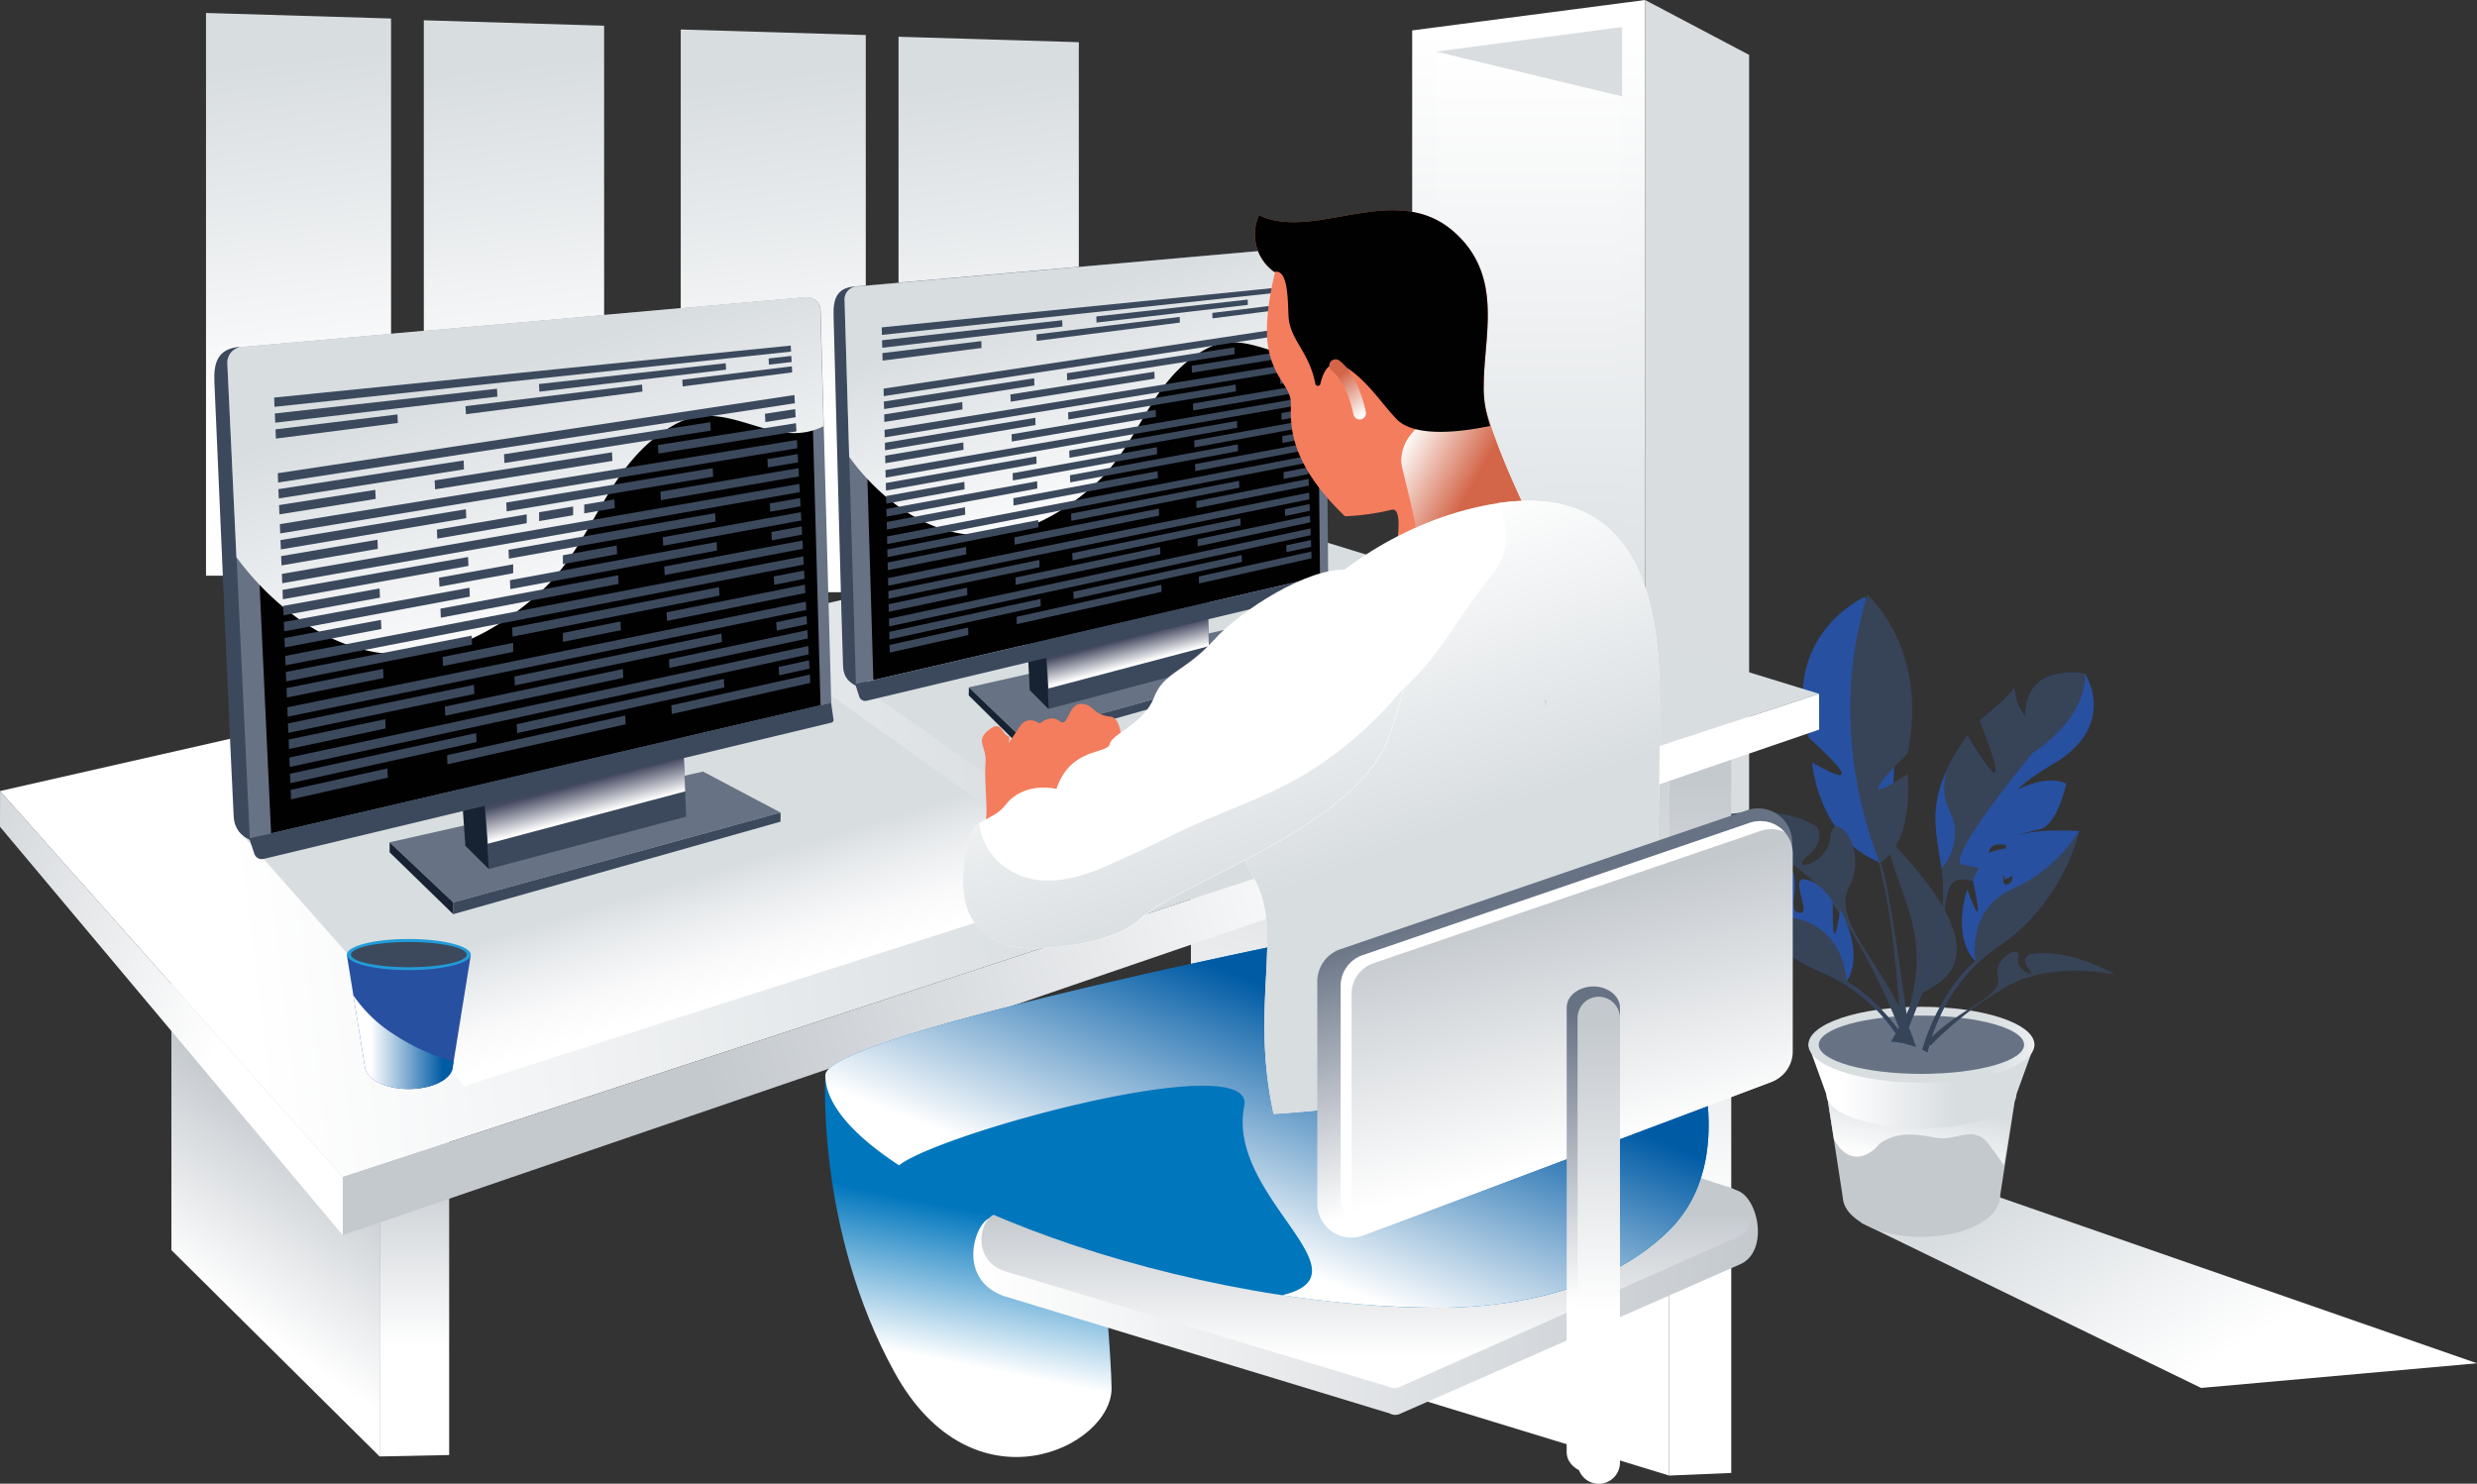 <svg xmlns="http://www.w3.org/2000/svg" xmlns:xlink="http://www.w3.org/1999/xlink" viewBox="0 0 464.34 278.17"><rect x="0" y="0" width="464.34" height="278.17" fill="#333333" stroke="none"/><defs><style>.cls-1{isolation:isolate;}.cls-2{fill:url(#Безымянный_градиент_20);}.cls-28,.cls-29,.cls-3,.cls-32,.cls-4,.cls-42,.cls-43,.cls-5,.cls-53,.cls-7,.cls-9{mix-blend-mode:multiply;}.cls-3{fill:url(#Безымянный_градиент_20-2);}.cls-4{fill:url(#Безымянный_градиент_20-3);}.cls-5{fill:url(#Безымянный_градиент_20-4);}.cls-6{fill:#dadde0;}.cls-7{fill:url(#Безымянный_градиент_20-5);}.cls-8{fill:#c4c9ce;}.cls-9{fill:url(#Безымянный_градиент_20-6);}.cls-10{fill:url(#Безымянный_градиент_20-7);}.cls-11{fill:url(#Безымянный_градиент_20-8);}.cls-12{fill:url(#Безымянный_градиент_20-9);}.cls-13{fill:#677284;}.cls-14{fill:#374357;}.cls-15{fill:#2850a1;}.cls-16{fill:url(#Безымянный_градиент_20-10);}.cls-17{fill:url(#Безымянный_градиент_20-11);}.cls-18{fill:url(#Безымянный_градиент_20-12);}.cls-19{fill:url(#Безымянный_градиент_20-13);}.cls-20{fill:url(#Безымянный_градиент_14);}.cls-21{fill:url(#Безымянный_градиент_14-2);}.cls-22{fill:url(#Безымянный_градиент_14-3);}.cls-23{fill:url(#Безымянный_градиент_14-4);}.cls-24{fill:url(#Безымянный_градиент_29);}.cls-25{fill:url(#Безымянный_градиент_68);}.cls-26{fill:url(#Безымянный_градиент_14-5);}.cls-27{fill:url(#Безымянный_градиент_14-6);}.cls-28{fill:url(#Безымянный_градиент_30);}.cls-29{fill:url(#Безымянный_градиент_30-2);}.cls-30{fill:#3c495d;}.cls-31{fill:#172232;}.cls-33{fill:url(#Безымянный_градиент_11);}.cls-34{fill:#010101;}.cls-35{fill:url(#Безымянный_градиент_20-14);}.cls-36{fill:url(#Безымянный_градиент_11-2);}.cls-37{fill:url(#Безымянный_градиент_20-15);}.cls-38{fill:#f47d5d;}.cls-39{fill:url(#Безымянный_градиент_14-7);}.cls-40{fill:url(#Безымянный_градиент_14-8);}.cls-41{fill:#0076bd;}.cls-42{fill:url(#Безымянный_градиент_54);}.cls-43{fill:url(#Безымянный_градиент_34);}.cls-44{fill:url(#Безымянный_градиент_34-2);}.cls-45{fill:#fff;}.cls-46{fill:url(#Безымянный_градиент_68-2);}.cls-47{opacity:0.5;mix-blend-mode:screen;fill:url(#Безымянный_градиент_17);}.cls-48{fill:url(#Безымянный_градиент_68-3);}.cls-49{fill:url(#Безымянный_градиент_25);}.cls-50{fill:url(#Безымянный_градиент_14-9);}.cls-51{fill:url(#Безымянный_градиент_25-2);}.cls-52{fill:url(#Безымянный_градиент_14-10);}.cls-53{fill:url(#Безымянный_градиент_54-2);}.cls-54{fill:#229cd8;}</style><linearGradient id="Безымянный_градиент_20" x1="858.98" y1="63.48" x2="858.98" y2="187.82" gradientTransform="translate(-572.42 -58.27)" gradientUnits="userSpaceOnUse"><stop offset="0" stop-color="#fff"/><stop offset="1" stop-color="#d8dde0"/></linearGradient><linearGradient id="Безымянный_градиент_20-2" x1="849.26" y1="68.22" x2="849.26" y2="184.88" xlink:href="#Безымянный_градиент_20"/><linearGradient id="Безымянный_градиент_20-3" x1="868.93" y1="68.22" x2="868.93" y2="184.88" xlink:href="#Безымянный_градиент_20"/><linearGradient id="Безымянный_градиент_20-4" x1="859.07" y1="68.23" x2="859.07" y2="185.12" xlink:href="#Безымянный_градиент_20"/><linearGradient id="Безымянный_градиент_20-5" x1="202.69" y1="322.77" x2="157.69" y2="279.52" gradientTransform="matrix(1, 0.02, 0.02, 0.59, 212.36, 56.76)" xlink:href="#Безымянный_градиент_20"/><linearGradient id="Безымянный_градиент_20-6" x1="494.07" y1="276.75" x2="491.33" y2="264.4" gradientTransform="matrix(-1, 0, 0, 1, 873.43, 0)" xlink:href="#Безымянный_градиент_20"/><linearGradient id="Безымянный_градиент_20-7" x1="506.14" y1="258.91" x2="484.27" y2="258.91" gradientTransform="matrix(-1, 0, 0, 1, 873.43, 0)" xlink:href="#Безымянный_градиент_20"/><linearGradient id="Безымянный_градиент_20-8" x1="506.14" y1="263.46" x2="484.27" y2="263.46" gradientTransform="matrix(-1, 0, 0, 1, 873.43, 0)" xlink:href="#Безымянный_градиент_20"/><linearGradient id="Безымянный_градиент_20-9" x1="461.18" y1="254.15" x2="478.35" y2="254.15" gradientTransform="matrix(-1, 0, 0, 1, 850.88, -58.27)" xlink:href="#Безымянный_градиент_20"/><linearGradient id="Безымянный_градиент_20-10" x1="-484.47" y1="138.95" x2="-491.74" y2="72.86" gradientTransform="translate(631.82 -58.27)" xlink:href="#Безымянный_градиент_20"/><linearGradient id="Безымянный_градиент_20-11" x1="-444.11" y1="139.33" x2="-451.29" y2="74.13" gradientTransform="translate(631.82 -58.27)" xlink:href="#Безымянный_градиент_20"/><linearGradient id="Безымянный_градиент_20-12" x1="-573.46" y1="135.86" x2="-580.73" y2="69.76" gradientTransform="translate(631.82 -58.27)" xlink:href="#Безымянный_градиент_20"/><linearGradient id="Безымянный_градиент_20-13" x1="-533.1" y1="136.24" x2="-540.28" y2="71.03" gradientTransform="translate(631.82 -58.27)" xlink:href="#Безымянный_градиент_20"/><linearGradient id="Безымянный_градиент_14" x1="637.38" y1="287.01" x2="637.38" y2="204.99" gradientTransform="translate(-318.66 -58.27)" gradientUnits="userSpaceOnUse"><stop offset="0" stop-color="#fff"/><stop offset="1" stop-color="#c4c9ce"/></linearGradient><linearGradient id="Безымянный_градиент_14-2" x1="396.34" y1="310.74" x2="396.34" y2="275.47" xlink:href="#Безымянный_градиент_14"/><linearGradient id="Безымянный_градиент_14-3" x1="357.52" y1="300.71" x2="378.23" y2="271.47" xlink:href="#Безымянный_градиент_14"/><linearGradient id="Безымянный_градиент_14-4" x1="581.23" y1="282.61" x2="600.29" y2="179.73" xlink:href="#Безымянный_градиент_14"/><linearGradient id="Безымянный_градиент_29" x1="300.07" y1="313.46" x2="294.17" y2="283.71" gradientTransform="matrix(-1, 0, 0, 1, 499.43, 0)" gradientUnits="userSpaceOnUse"><stop offset="0" stop-color="#fff"/><stop offset="0.95" stop-color="#0076bd"/></linearGradient><linearGradient id="Безымянный_градиент_68" x1="362.91" y1="228.96" x2="529.84" y2="208.97" gradientTransform="translate(-318.66 -58.27)" gradientUnits="userSpaceOnUse"><stop offset="0" stop-color="#fff"/><stop offset="0.95" stop-color="#d8dde0"/></linearGradient><linearGradient id="Безымянный_градиент_14-5" x1="220.72" y1="222.81" x2="344.76" y2="260.56" gradientTransform="matrix(-1, 0, 0, 1, 476.89, -58.27)" xlink:href="#Безымянный_градиент_14"/><linearGradient id="Безымянный_градиент_14-6" x1="515.41" y1="251.44" x2="586.76" y2="227.73" gradientTransform="matrix(-1, 0, 0, 1, 557.24, -58.27)" xlink:href="#Безымянный_градиент_14"/><linearGradient id="Безымянный_градиент_30" x1="343.64" y1="245.77" x2="350.36" y2="223.69" gradientTransform="matrix(-1, 0, 0, 1, 476.89, -58.27)" gradientUnits="userSpaceOnUse"><stop offset="0" stop-color="#fff"/><stop offset="0.31" stop-color="#f9f9fa"/><stop offset="0.73" stop-color="#e7eaec"/><stop offset="1" stop-color="#d8dde0"/></linearGradient><linearGradient id="Безымянный_градиент_30-2" x1="234.82" y1="215.31" x2="241.12" y2="194.62" xlink:href="#Безымянный_градиент_30"/><linearGradient id="Безымянный_градиент_11" x1="260.85" y1="182.78" x2="262.13" y2="177.87" gradientTransform="matrix(-1, 0, -0.02, 1, 499.89, 0)" gradientUnits="userSpaceOnUse"><stop offset="0" stop-color="#fff"/><stop offset="1" stop-color="#444860"/></linearGradient><linearGradient id="Безымянный_градиент_20-14" x1="347.61" y1="229.73" x2="345.55" y2="183.85" gradientTransform="matrix(1.01, -0.28, 0.32, 0.9, -187, 45.63)" xlink:href="#Безымянный_градиент_20"/><linearGradient id="Безымянный_градиент_11-2" x1="364.81" y1="210.82" x2="366.4" y2="204.75" gradientTransform="matrix(-1, 0, 0, 1, 499.43, 0)" xlink:href="#Безымянный_градиент_11"/><linearGradient id="Безымянный_градиент_20-15" x1="247.65" y1="223.35" x2="245.1" y2="166.65" gradientTransform="matrix(1.01, -0.28, 0.34, 0.9, -186.86, 45.63)" xlink:href="#Безымянный_градиент_20"/><linearGradient id="Безымянный_градиент_14-7" x1="501.13" y1="294.57" x2="648.2" y2="294.57" gradientTransform="translate(-296.12)" xlink:href="#Безымянный_градиент_14"/><linearGradient id="Безымянный_градиент_14-8" x1="574.83" y1="312.53" x2="574.83" y2="285.83" gradientTransform="translate(-296.12)" xlink:href="#Безымянный_градиент_14"/><linearGradient id="Безымянный_градиент_54" x1="547.1" y1="290.75" x2="564.45" y2="246.56" gradientTransform="translate(-296.12)" gradientUnits="userSpaceOnUse"><stop offset="0" stop-color="#fff"/><stop offset="1" stop-color="#005ba5"/></linearGradient><linearGradient id="Безымянный_градиент_34" x1="214.74" y1="142.67" x2="201.23" y2="150.13" gradientTransform="matrix(-1, 0, 0, 1, 499.43, 0)" gradientUnits="userSpaceOnUse"><stop offset="0" stop-color="#fff"/><stop offset="1" stop-color="#d36649"/></linearGradient><linearGradient id="Безымянный_градиент_34-2" x1="346.17" y1="405.61" x2="346.17" y2="396.99" gradientTransform="matrix(-0.81, 0.59, 0.59, 0.81, 317.44, -395.3)" xlink:href="#Безымянный_градиент_34"/><linearGradient id="Безымянный_градиент_68-2" x1="224.68" y1="160.58" x2="203.76" y2="216.47" gradientTransform="matrix(-1, 0, 0, 1, 499.43, 0)" xlink:href="#Безымянный_градиент_68"/><linearGradient id="Безымянный_градиент_17" x1="585.13" y1="114.77" x2="604.95" y2="179.08" gradientTransform="translate(-296.12)" gradientUnits="userSpaceOnUse"><stop offset="0" stop-color="#fff"/><stop offset="1" stop-color="#010101"/></linearGradient><linearGradient id="Безымянный_градиент_68-3" x1="266.5" y1="176.23" x2="245.58" y2="232.12" gradientTransform="matrix(-1, 0, 0, 1, 499.43, 0)" xlink:href="#Безымянный_градиент_68"/><linearGradient id="Безымянный_градиент_25" x1="616.44" y1="274.89" x2="604.04" y2="226.11" gradientTransform="translate(-296.12)" gradientUnits="userSpaceOnUse"><stop offset="0" stop-color="#fff"/><stop offset="1" stop-color="#677284"/></linearGradient><linearGradient id="Безымянный_градиент_14-9" x1="618.37" y1="274.14" x2="606.57" y2="227.72" gradientTransform="translate(-296.12)" xlink:href="#Безымянный_градиент_14"/><linearGradient id="Безымянный_градиент_25-2" x1="617.35" y1="302.62" x2="617.35" y2="247.99" xlink:href="#Безымянный_градиент_25"/><linearGradient id="Безымянный_градиент_14-10" x1="618.37" y1="304.54" x2="618.37" y2="249.91" gradientTransform="translate(-296.12)" xlink:href="#Безымянный_градиент_14"/><linearGradient id="Безымянный_градиент_54-2" x1="407.42" y1="253.68" x2="393.8" y2="253.68" gradientTransform="matrix(-1, 0, 0, 1, 499.43, 0)" xlink:href="#Безымянный_градиент_54"/></defs><g class="cls-1"><g id="Layer_1" data-name="Layer 1"><polygon class="cls-2" points="308.39 159.63 264.73 155.76 264.73 5.7 308.39 0 308.39 159.63"/><polygon class="cls-3" points="284.48 78.17 269.2 78.27 269.2 151.67 284.48 153.05 284.48 78.17"/><polygon class="cls-4" points="288.93 78.15 288.93 153.45 304.08 154.83 304.08 78.05 288.93 78.15"/><polygon class="cls-5" points="304.08 73.29 304.08 5.06 269.2 9.68 269.2 73.43 304.08 73.29"/><polygon class="cls-6" points="304.08 18.07 304.08 5.06 269.2 9.68 304.08 18.07"/><polygon class="cls-6" points="308.39 159.61 327.89 156.1 327.89 10.29 308.39 0 308.39 159.61"/><polygon class="cls-7" points="348.89 229.24 412.62 260.22 464.34 255.6 372.45 223.65 348.89 229.24"/><path class="cls-8" d="M382.74,275c8.14,0,14.73,3.4,14.73,7.59s-6.59,7.59-14.73,7.59S368,286.78,368,282.59,374.6,275,382.74,275Z" transform="translate(-22.55 -58.27)"/><path class="cls-8" d="M364.38,259.22h36.71l-3.64,23.54h0c0,1-6.58,1.85-14.71,1.85S368,283.78,368,282.76h0Z" transform="translate(-22.55 -58.27)"/><path class="cls-9" d="M395.07,272.43c-2.7-3.22-6-.16-9.54-.84-3.72-.72-7.51-1.27-10.81,1.24.58-.44-4.44,6-8.38-.92l-2-12.69h36.71l-2.85,17.51C397.06,275,395.53,273,395.07,272.43Z" transform="translate(-22.55 -58.27)"/><path class="cls-10" d="M361.55,254.15l3.45,9.52c0-2.13,7.94-3.85,17.74-3.85s17.73,1.72,17.73,3.85l3.45-9.52Z" transform="translate(-22.55 -58.27)"/><path class="cls-11" d="M382.74,257.12c9.84,0,17.81,2.84,17.81,6.34s-8,6.34-17.81,6.34-17.82-2.84-17.82-6.34S372.9,257.12,382.74,257.12Z" transform="translate(-22.55 -58.27)"/><ellipse class="cls-12" cx="360.19" cy="195.87" rx="21.19" ry="7.11"/><path class="cls-13" d="M382.74,248.68c10.63,0,19.25,2.45,19.25,5.47s-8.62,5.46-19.25,5.46-19.25-2.44-19.25-5.46S372.11,248.68,382.74,248.68Z" transform="translate(-22.55 -58.27)"/><path class="cls-14" d="M375,219.7c1.72,3.29,5.58,33.36,5.58,33.36l-1.45.71c-1.57-20.86-2.57-26.32-4.39-33.85C374.66,219.8,373.24,216.41,375,219.7Z" transform="translate(-22.55 -58.27)"/><path class="cls-15" d="M372.21,170.14C382.57,196,375,220,375,220c-11.71-4.67-12.76-18.76-12.76-18.76,12.93,7.3-.63-4.66-.63-4.66C356.13,177.17,372.21,170.14,372.21,170.14Z" transform="translate(-22.55 -58.27)"/><path class="cls-14" d="M380.17,199.51s-12.4,12.07,0,3.87c0,0,1.35,12.71-5.19,16.65,0,0-10.83-23.72-2.34-50.22C372.61,169.81,384.2,179.73,380.17,199.51Z" transform="translate(-22.55 -58.27)"/><path class="cls-14" d="M363.1,213.23s2,2.53-1.75,5.57,3.85,1.78,4.31-3.64,7.38,1.82,3.52,9.44c-3.57,7,7.89,15.16,12.56,30a16.64,16.64,0,0,0-2-.61c-2.56-6.74-7.64-18.59-14.56-27.47-10.24-13.13-28.69-12.84-28.69-12.84S352.48,206.85,363.1,213.23Z" transform="translate(-22.55 -58.27)"/><path class="cls-14" d="M381.58,245.57c-.33,1.5-1.73,5.41-2.75,8.17-.28-.05-.58-.09-.87-.12.85-2.34,2-4.47,2.48-6.31,4.26-15.19-2.37-21-4.33-32.29C402,241.51,382.11,243.17,381.58,245.57Z" transform="translate(-22.55 -58.27)"/><path class="cls-15" d="M358.77,222.13c1,3.3-1.22,6.94,1.13,7.28s-1.95-6.73,1-6.27,5.23,4.24,5.23,4.24c-.15,12.44,1.39,1.46,1.39,1.46,4.82,9,1.16,13.49,1.16,13.49,5.23,2.91,9.12,7.92,11.52,11.73-.39-.11-.78-.2-1.18-.28a32.06,32.06,0,0,0-15.1-13.3,38.25,38.25,0,0,1-19.12-18.2S357.78,218.83,358.77,222.13Z" transform="translate(-22.55 -58.27)"/><path class="cls-14" d="M359.27,230.47c9.3,2.11,9.43,11.86,9.43,11.86a35.45,35.45,0,0,1,11.6,11.75,12.85,12.85,0,0,0-1.26-.3,32.06,32.06,0,0,0-15.1-13.3,38.25,38.25,0,0,1-19.12-18.2A28.48,28.48,0,0,0,359.27,230.47Z" transform="translate(-22.55 -58.27)"/><path class="cls-15" d="M387.12,228.76c-.67,7.41-5.93,20.28-8,25.05a17.14,17.14,0,0,0-2.05-.29c2.07-3.38,8-13.77,9.51-24,1.84-12.43-6.33-18.12,4.8-33.27,0,0,10.32,17.55,2.33-2.91,0,0,4.74-3.74,6.44-6a9.25,9.25,0,0,0,2.17,5.45s-1.25-9.86,11.11-8.18c0,0,5.91,9-4.89,16.23,0,0-5.69,3.21-7.66,5.44,0,0,5.27-2.87,9-1.1,0,0-1.57,7.91-5.18,8.65s-4,1.13-4,1.13a2.48,2.48,0,0,1-2.88,1.64c-2.39-.25-2.46,1.59-2.46,1.59s4.05-1.74,7.18-.6c0,0,.13,4.86-5.53,5.93S388,219.54,387.12,228.76Z" transform="translate(-22.55 -58.27)"/><path class="cls-14" d="M387.12,228.76c-.67,7.41-5.93,20.28-8,25.05a17.14,17.14,0,0,0-2.05-.29c2.07-3.38,8-13.77,9.51-24a28.93,28.93,0,0,0-.07-8.5c-.79-5.83-2.42-10.79.84-18h0a37.42,37.42,0,0,1,4-6.73s10.32,17.56,2.33-2.9c0,0,4.74-3.74,6.43-6a9.31,9.31,0,0,0,2.18,5.45s-1.24-9.86,11.11-8.18c0,0,.95,7.55-9.84,14.82,0,0-16.37,19.74-13.24,20.88,0,0,12.34,2.14,6.68,3.21S388,219.54,387.12,228.76Z" transform="translate(-22.55 -58.27)"/><path class="cls-15" d="M389,213.8a9.72,9.72,0,0,1-2.47,7.23c-.79-5.83-2.42-10.79.84-18C386.06,209.42,388.64,209.42,389,213.8Z" transform="translate(-22.55 -58.27)"/><path class="cls-15" d="M382.93,255.07c1.26-4.08,4.25-11.75,9.94-16.61,0,0-4.49-3.71-1.54-13.46,0,0,3.68,10.46,1.06-1.7,0,0,1.48-4.15,4.29-5.19s0,6.74,2.25,5.94-.66-3.93-.35-7.36,13.71-2.63,13.71-2.63-2.88,13.42-15.12,21.63c-9.08,6.09-12.26,15.44-13.3,19.87C383.56,255.39,383.25,255.22,382.93,255.07Z" transform="translate(-22.55 -58.27)"/><path class="cls-14" d="M382.89,255.05c1.18-3.94,4-11.25,10-16.59,0,0-1.81-9.59,6.88-13.5a28.58,28.58,0,0,0,12.54-10.9s-2.88,13.42-15.12,21.63c-9.08,6.09-12.26,15.44-13.3,19.87C383.55,255.38,383.22,255.21,382.89,255.05Z" transform="translate(-22.55 -58.27)"/><path class="cls-14" d="M383.6,253.9c5.5-6.42,14.43-8.58,13.49-12.33-1-3.95,4.55-6.31,3.85-3.8s3.73,4.08,2,2.22-.07-2.75-.07-2.75C410.5,235.77,419,241,419,241s-11.23-2.58-19.86,2a66.22,66.22,0,0,0-14.7,11.31C384.19,254.13,383.9,254,383.6,253.9Z" transform="translate(-22.55 -58.27)"/><polygon class="cls-16" points="162.3 111.03 127.61 111.03 127.61 5.53 162.3 6.57 162.3 111.03"/><polygon class="cls-17" points="202.24 111.03 168.44 111.03 168.44 6.89 202.24 7.91 202.24 111.03"/><polygon class="cls-18" points="73.31 107.94 38.62 107.94 38.62 2.43 73.31 3.47 73.31 107.94"/><polygon class="cls-19" points="113.25 107.94 79.45 107.94 79.45 3.8 113.25 4.82 113.25 107.94"/><polygon class="cls-20" points="324.54 139.56 312.9 142.8 312.9 276.65 324.54 276.16 324.54 139.56"/><polygon class="cls-21" points="84.2 214.12 71.16 215.9 71.16 273.07 84.2 272.8 84.2 214.12"/><polygon class="cls-22" points="32.13 175.7 71.16 215.9 71.16 273.07 32.13 234.38 32.13 175.7"/><polygon class="cls-23" points="223.25 112.61 312.9 142.8 312.9 276.65 223.25 249.22 223.25 112.61"/><path class="cls-24" d="M177.27,259.88s-1.77,28.81,12.93,55.61,40.84,14.16,40.73,3-5.75-68-5.75-68Z" transform="translate(-22.55 -58.27)"/><polygon class="cls-25" points="0 148.31 230.26 96.03 341 130.08 64.25 220.67 0 148.31"/><polygon class="cls-26" points="64.25 231.58 341.02 136.79 341 130.08 64.25 220.67 64.25 231.58"/><polygon class="cls-27" points="64.25 231.58 0 155.01 0.01 148.3 64.25 220.67 64.25 231.58"/><polygon class="cls-28" points="44.7 155.71 87.07 203.61 205.51 165.76 155.98 130.53 44.7 155.71"/><polygon class="cls-29" points="159.3 127.18 215.93 166.92 309.39 136.18 248.98 107.7 159.3 127.18"/><polygon class="cls-13" points="181.63 128.86 229.36 118.13 241.01 124.35 191.12 137.98 181.63 128.86"/><polygon class="cls-30" points="191.09 139.77 240.99 125.73 241.01 124.35 191.12 137.98 191.09 139.77"/><polygon class="cls-31" points="181.63 128.87 191.12 137.98 191.09 139.77 181.6 130.38 181.63 128.87"/><path class="cls-31" d="M244.79,162.43l-29.44,4.76a.88.88,0,0,0-.76.9l1,19.58,3.49,3.51,26.39-28.07A.68.68,0,0,0,244.79,162.43Z" transform="translate(-22.55 -58.27)"/><path class="cls-30" d="M248,161.63l-29.25,4.72a.87.87,0,0,0-.75.9l1.14,23.93,30.08-7.94-.49-20.94A.69.69,0,0,0,248,161.63Z" transform="translate(-22.55 -58.27)"/><g class="cls-32"><path class="cls-33" d="M248,161.63l-29.25,4.72a.87.87,0,0,0-.75.9l1.09,20.1,30.07-7.94-.43-17.11A.69.69,0,0,0,248,161.63Z" transform="translate(-22.55 -58.27)"/></g><path class="cls-30" d="M178.81,117.31c.41,15.68,1.63,62.79,1.79,66,.18,3.8,4.31,4,4.31,4L182.62,112C179.4,112.28,178.74,114.39,178.81,117.31Z" transform="translate(-22.55 -58.27)"/><path class="cls-13" d="M269,104.39l-85.75,7.55a2.44,2.44,0,0,0-2.38,2.51L183,186.52,271.53,166,271,106.43A2,2,0,0,0,269,104.39Z" transform="translate(-22.55 -58.27)"/><path class="cls-34" d="M267.49,107.8l-81,7.75a2.32,2.32,0,0,0-2.22,2.38l2,67.84L270,166.34l-.56-56.61A1.92,1.92,0,0,0,267.49,107.8Z" transform="translate(-22.55 -58.27)"/><g class="cls-32"><path class="cls-35" d="M227.37,149.47c9-7.89,10.39-19.72,21.09-25.67,8.16-4.55,14.72,4.12,22.66.2L271,106.43a2,2,0,0,0-2-2l-85.75,7.55a2.44,2.44,0,0,0-2.38,2.51l.87,29.43C181.91,144,200.71,172.9,227.37,149.47Z" transform="translate(-22.55 -58.27)"/></g><path class="cls-30" d="M183.64,188.93a1.19,1.19,0,0,0,1.41.72L271.56,169a.41.41,0,0,0,.28-.51l-.31-2.49-88.64,20.57Z" transform="translate(-22.55 -58.27)"/><polygon class="cls-30" points="243.83 54.41 165.32 62.79 165.29 61.38 243.8 53.49 243.83 54.41"/><polygon class="cls-30" points="243.89 55.98 240.44 56.39 240.4 55.45 243.86 55.07 243.89 55.98"/><polygon class="cls-30" points="199.16 61.23 165.39 65.2 165.35 63.79 199.12 60.04 199.16 61.23"/><polygon class="cls-30" points="233.93 57.16 205.55 60.48 205.51 59.33 233.89 56.17 233.93 57.16"/><polygon class="cls-30" points="183.99 65.24 165.45 67.61 165.41 66.2 183.96 63.95 183.99 65.24"/><polygon class="cls-30" points="243.95 57.56 227.29 59.69 227.26 58.67 243.91 56.64 243.95 57.56"/><polygon class="cls-30" points="221.18 60.48 194.34 63.91 194.3 62.69 221.14 59.42 221.18 60.48"/><polygon class="cls-30" points="244.28 62.24 165.67 74.27 165.64 72.86 244.23 60.99 244.28 62.24"/><polygon class="cls-30" points="244.35 64.37 239.75 65.09 239.71 63.84 244.31 63.13 244.35 64.37"/><polygon class="cls-30" points="193.91 72.27 165.73 76.69 165.69 75.28 193.87 70.92 193.91 72.27"/><polygon class="cls-30" points="231.44 66.4 200.05 71.31 200.01 69.97 231.4 65.13 231.44 66.4"/><polygon class="cls-30" points="180.43 76.76 165.78 79.11 165.75 77.7 180.39 75.38 180.43 76.76"/><polygon class="cls-30" points="244.44 66.51 223.44 69.87 223.4 68.58 244.39 65.27 244.44 66.51"/><polygon class="cls-30" points="216.45 70.99 189.46 75.31 189.42 73.95 216.4 69.69 216.45 70.99"/><polygon class="cls-30" points="244.53 69.06 165.85 82 165.82 80.59 244.49 67.82 244.53 69.06"/><polygon class="cls-30" points="244.61 71.2 240.01 71.98 239.96 70.72 244.56 69.96 244.61 71.2"/><polygon class="cls-30" points="194.12 79.69 165.91 84.42 165.88 83.01 194.08 78.33 194.12 79.69"/><polygon class="cls-30" points="231.69 73.38 200.27 78.65 200.23 77.31 231.64 72.1 231.69 73.38"/><polygon class="cls-30" points="180.62 84.33 165.97 86.85 165.93 85.43 180.59 82.95 180.62 84.33"/><polygon class="cls-30" points="244.69 73.35 223.68 76.95 223.64 75.66 244.65 72.1 244.69 73.35"/><polygon class="cls-30" points="216.68 78.15 189.67 82.78 189.63 81.42 216.64 76.84 216.68 78.15"/><polygon class="cls-30" points="244.78 75.73 166.03 89.55 165.99 88.14 244.74 74.48 244.78 75.73"/><polygon class="cls-30" points="244.86 77.88 240.25 78.71 240.21 77.45 244.82 76.63 244.86 77.88"/><polygon class="cls-30" points="194.32 86.93 166.09 91.98 166.05 90.56 194.28 85.57 194.32 86.93"/><polygon class="cls-30" points="231.93 80.2 200.48 85.83 200.44 84.48 231.88 78.92 231.93 80.2"/><polygon class="cls-30" points="180.82 91.74 166.14 94.42 166.11 93 180.78 90.35 180.82 91.74"/><polygon class="cls-30" points="244.94 80.03 223.92 83.87 223.87 82.57 244.9 78.78 244.94 80.03"/><polygon class="cls-30" points="216.91 85.15 189.87 90.08 189.83 88.72 216.87 83.84 216.91 85.15"/><polygon class="cls-30" points="245.03 82.18 240.41 83.04 240.37 81.77 244.98 80.93 245.03 82.18"/><polygon class="cls-30" points="194.46 91.59 166.2 96.85 166.16 95.43 194.42 90.23 194.46 91.59"/><polygon class="cls-30" points="232.08 84.59 200.62 90.44 200.58 89.1 232.04 83.31 232.08 84.59"/><polygon class="cls-30" points="180.94 96.5 166.26 99.29 166.22 97.87 180.9 95.11 180.94 96.5"/><polygon class="cls-30" points="245.11 84.33 224.07 88.32 224.02 87.02 245.06 83.08 245.11 84.33"/><polygon class="cls-30" points="217.05 89.65 190 94.78 189.96 93.41 217.01 88.34 217.05 89.65"/><polygon class="cls-30" points="245.2 86.73 166.32 102 166.29 100.58 245.15 85.47 245.2 86.73"/><polygon class="cls-30" points="245.28 88.88 240.66 89.79 240.62 88.53 245.23 87.62 245.28 88.88"/><polygon class="cls-30" points="194.66 98.86 166.38 104.44 166.34 103.02 194.63 97.5 194.66 98.86"/><polygon class="cls-30" points="232.32 91.44 200.83 97.65 200.79 96.3 232.28 90.15 232.32 91.44"/><polygon class="cls-30" points="181.13 103.93 166.43 106.89 166.4 105.46 181.1 102.54 181.13 103.93"/><polygon class="cls-30" points="245.36 91.04 224.3 95.27 224.26 93.96 245.31 89.78 245.36 91.04"/><polygon class="cls-30" points="217.28 96.67 190.2 102.11 190.16 100.74 217.24 95.36 217.28 96.67"/><polygon class="cls-30" points="245.46 93.61 166.5 109.81 166.47 108.38 245.41 92.36 245.46 93.61"/><polygon class="cls-30" points="245.54 95.77 240.92 96.74 240.87 95.47 245.49 94.51 245.54 95.77"/><polygon class="cls-30" points="194.88 106.34 166.56 112.25 166.53 110.83 194.84 104.98 194.88 106.34"/><polygon class="cls-30" points="232.57 98.48 201.05 105.06 201.01 103.7 232.53 97.19 232.57 98.48"/><polygon class="cls-30" points="181.33 111.58 166.62 114.7 166.58 113.28 181.3 110.19 181.33 111.58"/><polygon class="cls-30" points="245.62 97.93 224.54 102.41 224.5 101.1 245.57 96.67 245.62 97.93"/><polygon class="cls-30" points="217.52 103.9 190.41 109.65 190.37 108.28 217.47 102.58 217.52 103.9"/><polygon class="cls-30" points="245.71 100.34 166.68 117.44 166.65 116.01 245.66 99.08 245.71 100.34"/><polygon class="cls-30" points="245.79 102.51 241.17 103.52 241.12 102.25 245.74 101.25 245.79 102.51"/><polygon class="cls-30" points="195.09 113.66 166.74 119.89 166.7 118.46 195.05 112.29 195.09 113.66"/><polygon class="cls-30" points="232.81 105.36 201.26 112.3 201.22 110.94 232.77 104.07 232.81 105.36"/><polygon class="cls-30" points="181.53 119.06 166.79 122.35 166.76 120.92 181.49 117.66 181.53 119.06"/><polygon class="cls-30" points="245.87 104.67 224.78 109.39 224.74 108.08 245.82 103.41 245.87 104.67"/><polygon class="cls-30" points="217.75 110.96 190.61 117.02 190.58 115.64 217.71 109.64 217.75 110.96"/><polygon class="cls-13" points="73.04 157.92 131.79 144.66 146.32 152.34 84.96 169.19 73.04 157.92"/><polygon class="cls-30" points="84.96 171.4 146.32 154.05 146.32 152.34 84.96 169.19 84.96 171.4"/><polygon class="cls-31" points="73.04 157.93 84.96 169.19 84.96 171.4 73.04 159.8 73.04 157.93"/><path class="cls-31" d="M145.23,185.67,109,191.55a1,1,0,0,0-.91,1.11l1.7,24.19,4.39,4.35,32-34.7A.85.85,0,0,0,145.23,185.67Z" transform="translate(-22.55 -58.27)"/><path class="cls-30" d="M149.16,184.68l-36,5.83a1.05,1.05,0,0,0-.91,1.11l1.93,29.58,37-9.82-1.06-25.87A.85.85,0,0,0,149.16,184.68Z" transform="translate(-22.55 -58.27)"/><g class="cls-32"><path class="cls-36" d="M149.16,184.68l-36,5.83a1.05,1.05,0,0,0-.91,1.11L114,216.46l37-9.82-.91-21.13A.85.85,0,0,0,149.16,184.68Z" transform="translate(-22.55 -58.27)"/></g><path class="cls-30" d="M62.74,129.91c.84,19.37,3.37,77.59,3.62,81.51.31,4.7,5.41,4.9,5.41,4.9l-4.44-93C63.35,123.7,62.58,126.31,62.74,129.91Z" transform="translate(-22.55 -58.27)"/><path class="cls-13" d="M173.86,114l-105.8,9.33a3,3,0,0,0-2.88,3.1l4.2,89.06,109-25.4-2-73.57A2.56,2.56,0,0,0,173.86,114Z" transform="translate(-22.55 -58.27)"/><path class="cls-34" d="M172.11,118.16l-99.94,9.58a2.8,2.8,0,0,0-2.69,2.94l3.89,83.83,103-24-1.92-69.95A2.42,2.42,0,0,0,172.11,118.16Z" transform="translate(-22.55 -58.27)"/><g class="cls-32"><path class="cls-37" d="M123.43,169.65c10.93-9.75,12.42-24.36,25.5-31.72,10-5.62,18.29,5.09,28,.25l-.59-21.71a2.56,2.56,0,0,0-2.5-2.52l-105.8,9.33a3,3,0,0,0-2.88,3.1l1.71,36.37C67.14,162.92,91,198.6,123.43,169.65Z" transform="translate(-22.55 -58.27)"/></g><path class="cls-30" d="M70.25,218.4a1.47,1.47,0,0,0,1.75.9l106.46-25.56a.5.5,0,0,0,.33-.62l-.44-3.08L69.27,215.46Z" transform="translate(-22.55 -58.27)"/><polygon class="cls-30" points="148.29 65.92 51.46 76.28 51.39 74.54 148.23 64.79 148.29 65.92"/><polygon class="cls-30" points="148.4 67.87 144.14 68.37 144.08 67.21 148.34 66.73 148.4 67.87"/><polygon class="cls-30" points="93.24 74.36 51.59 79.25 51.52 77.52 93.17 72.88 93.24 74.36"/><polygon class="cls-30" points="136.11 69.31 101.11 73.43 101.04 72 136.04 68.1 136.11 69.31"/><polygon class="cls-30" points="74.58 79.3 51.72 82.23 51.65 80.5 74.51 77.7 74.58 79.3"/><polygon class="cls-30" points="148.5 69.82 127.97 72.45 127.9 71.19 148.44 68.68 148.5 69.82"/><polygon class="cls-30" points="120.43 73.42 87.34 77.66 87.26 76.15 120.36 72.11 120.43 73.42"/><polygon class="cls-30" points="149.01 75.6 52.14 90.46 52.07 88.72 148.92 74.06 149.01 75.6"/><polygon class="cls-30" points="149.15 78.23 143.48 79.13 143.4 77.58 149.07 76.7 149.15 78.23"/><polygon class="cls-30" points="86.98 88 52.26 93.45 52.19 91.71 86.91 86.33 86.98 88"/><polygon class="cls-30" points="133.24 80.73 94.56 86.81 94.48 85.16 133.15 79.16 133.24 80.73"/><polygon class="cls-30" points="70.43 93.54 52.38 96.44 52.31 94.7 70.35 91.84 70.43 93.54"/><polygon class="cls-30" points="149.3 80.88 123.43 85.03 123.35 83.44 149.21 79.34 149.3 80.88"/><polygon class="cls-30" points="114.81 86.41 81.56 91.75 81.48 90.07 114.73 84.8 114.81 86.41"/><polygon class="cls-30" points="149.47 84.03 52.53 100.01 52.46 98.27 149.39 82.49 149.47 84.03"/><polygon class="cls-30" points="149.62 86.68 143.94 87.63 143.86 86.08 149.53 85.14 149.62 86.68"/><polygon class="cls-30" points="87.41 97.15 52.65 103.01 52.58 101.26 87.33 95.48 87.41 97.15"/><polygon class="cls-30" points="133.69 89.36 94.98 95.88 94.91 94.22 133.61 87.78 133.69 89.36"/><polygon class="cls-30" points="70.83 102.9 52.77 106.01 52.7 104.26 70.76 101.19 70.83 102.9"/><polygon class="cls-30" points="149.76 89.32 123.88 93.78 123.8 92.18 149.68 87.78 149.76 89.32"/><polygon class="cls-30" points="109.52 94.6 115.17 93.64 115.25 95.26 109.52 96.25 109.52 94.6"/><polygon class="cls-30" points="107.44 94.96 107.44 96.6 101.06 97.7 101.06 96.04 107.44 94.96"/><polygon class="cls-30" points="98.74 96.44 98.74 98.1 81.97 100.98 81.9 99.3 98.74 96.44"/><polygon class="cls-30" points="149.93 92.27 52.91 109.35 52.84 107.6 149.84 90.73 149.93 92.27"/><polygon class="cls-30" points="150.07 94.92 144.39 95.94 144.31 94.39 149.99 93.38 150.07 94.92"/><polygon class="cls-30" points="87.82 106.1 53.03 112.35 52.96 110.6 87.74 104.43 87.82 106.1"/><polygon class="cls-30" points="134.14 97.79 95.4 104.74 95.32 103.08 134.05 96.21 134.14 97.79"/><polygon class="cls-30" points="71.23 112.05 53.16 115.36 53.08 113.6 71.16 110.33 71.23 112.05"/><polygon class="cls-30" points="150.22 97.58 124.32 102.32 124.24 100.72 150.13 96.03 150.22 97.58"/><polygon class="cls-30" points="105.52 104.11 115.6 102.28 115.69 103.9 105.52 105.77 105.52 104.11"/><polygon class="cls-30" points="96.2 105.8 96.2 107.47 82.38 110 82.3 108.31 96.2 105.8"/><polygon class="cls-30" points="150.36 100.23 144.69 101.3 144.6 99.74 150.28 98.69 150.36 100.23"/><polygon class="cls-30" points="88.08 111.86 53.28 118.36 53.21 116.61 88 110.19 88.08 111.86"/><polygon class="cls-30" points="134.42 103.21 95.67 110.45 95.59 108.78 134.34 101.63 134.42 103.21"/><polygon class="cls-30" points="71.49 117.93 53.4 121.38 53.33 119.62 71.41 116.22 71.49 117.93"/><polygon class="cls-30" points="150.51 102.89 124.6 107.82 124.52 106.22 150.43 101.34 150.51 102.89"/><polygon class="cls-30" points="115.96 109.47 82.64 115.81 82.56 114.12 115.88 107.85 115.96 109.47"/><polygon class="cls-30" points="150.67 105.85 53.54 124.73 53.47 122.97 150.59 104.3 150.67 105.85"/><polygon class="cls-30" points="150.82 108.52 145.14 109.64 145.05 108.08 150.74 106.97 150.82 108.52"/><polygon class="cls-30" points="88.49 120.85 53.66 127.75 53.59 125.99 88.42 119.17 88.49 120.85"/><polygon class="cls-30" points="134.87 111.67 96.09 119.35 96.01 117.68 134.78 110.09 134.87 111.67"/><polygon class="cls-30" points="71.89 127.12 53.78 130.77 53.71 129.01 71.81 125.4 71.89 127.12"/><polygon class="cls-30" points="150.97 111.18 125.04 116.41 124.96 114.8 150.88 109.63 150.97 111.18"/><polygon class="cls-30" points="96.2 120.53 96.2 122.22 83.05 124.87 82.97 123.17 96.2 120.53"/><polygon class="cls-30" points="105.52 118.67 116.31 116.52 116.4 118.15 105.52 120.34 105.52 118.67"/><polygon class="cls-30" points="151.14 114.36 53.93 134.37 53.86 132.61 151.06 112.81 151.14 114.36"/><polygon class="cls-30" points="151.29 117.03 145.6 118.22 145.52 116.66 151.2 115.48 151.29 117.03"/><polygon class="cls-30" points="88.92 130.1 54.06 137.4 53.98 135.64 88.84 128.41 88.92 130.1"/><polygon class="cls-30" points="135.33 120.38 96.52 128.5 96.44 126.83 135.24 118.79 135.33 120.38"/><polygon class="cls-30" points="72.3 136.57 54.18 140.43 54.11 138.66 72.22 134.84 72.3 136.57"/><polygon class="cls-30" points="151.44 119.7 125.49 125.23 125.41 123.62 151.35 118.15 151.44 119.7"/><polygon class="cls-30" points="116.84 127.08 83.47 134.19 83.39 132.48 116.76 125.44 116.84 127.08"/><polygon class="cls-30" points="151.6 122.68 54.32 143.8 54.24 142.03 151.51 121.12 151.6 122.68"/><polygon class="cls-30" points="151.75 125.35 146.06 126.61 145.97 125.04 151.66 123.8 151.75 125.35"/><polygon class="cls-30" points="89.33 139.13 54.44 146.83 54.37 145.07 89.26 137.44 89.33 139.13"/><polygon class="cls-30" points="135.78 128.88 96.94 137.45 96.86 135.78 135.69 127.29 135.78 128.88"/><polygon class="cls-30" points="72.7 145.8 54.56 149.87 54.49 148.1 72.62 144.07 72.7 145.8"/><polygon class="cls-30" points="151.9 128.03 125.94 133.86 125.85 132.24 151.81 126.47 151.9 128.03"/><polygon class="cls-30" points="117.28 135.8 83.88 143.29 83.81 141.59 117.2 134.16 117.28 135.8"/><path class="cls-38" d="M206.5,215.94a33.62,33.62,0,0,0,.92-4.52c.25-2.19-.37-6.92-.12-10.1s-2-4.08.56-6.16,2.39.89,3.83,1.15a1.92,1.92,0,0,1-.32,1.67l2.33-3.47c1.52-2.29,3.78-.58,3.78-.58s2-1.83,3.68-.46,1.58-3.2,4-3.23,2,2,5.62,2.41,2.59,16-5.46,20.66S206.5,215.94,206.5,215.94Z" transform="translate(-22.55 -58.27)"/><path class="cls-39" d="M348.05,281.44,278.5,265.88a2.11,2.11,0,0,0-1.85,0l-68.74,20.84c-2.81,1.4-5.87,11.43,2.84,14.55l72.31,22a2.13,2.13,0,0,0,1.85.11l63.7-28C354.35,293,352.14,282.53,348.05,281.44Z" transform="translate(-22.55 -58.27)"/><path class="cls-40" d="M346.11,280.69l-67.75-22.27a2.11,2.11,0,0,0-1.85,0L208.84,286c-2.81,1.4-3.9,8.31,1.73,10.5l72.35,21.77a2.13,2.13,0,0,0,1.85.1l64-28.4C352,288.46,351.85,282.05,346.11,280.69Z" transform="translate(-22.55 -58.27)"/><path class="cls-41" d="M335.53,240.7c-5-10.72-6.74-27.77-6.74-27.77l-50.23,19.16c-.3.2-101.29,19.8-101.29,27.79,0,18.75,63.24,43.57,115,43.57,5.8,0,28.87-.41,43.15-14.48C349.23,275.35,340.5,251.42,335.53,240.7Z" transform="translate(-22.55 -58.27)"/><path class="cls-42" d="M335.53,240.7c-5-10.72-6.74-27.77-6.74-27.77l-50.23,19.16c-.3.2-101.29,19.8-101.29,27.79,0,5.37,5.19,11.23,13.81,16.87,7.88-6.19,67-22.21,64.72-11.1-3.42,16.93,24.1,31.42,7.12,35.45a197.72,197.72,0,0,0,29.32,2.35c5.8,0,28.87-.41,43.15-14.48C349.23,275.35,340.5,251.42,335.53,240.7Z" transform="translate(-22.55 -58.27)"/><path class="cls-38" d="M258.57,98.61a8.62,8.62,0,0,0,3,10.74s-2.31,8.71-1.23,14.33,4,6.95,4.18,9.91-1.41,10.38,10.15,21.47a44.1,44.1,0,0,0,8.69-1.2c3.35-1-.52,14.6-.52,14.6l25.94-14.08s-5.42-11-7.68-19.21c-2.72-9.9,5-23.81-6.06-33.47S268.92,103.62,258.57,98.61Z" transform="translate(-22.55 -58.27)"/><path class="cls-43" d="M301.12,135.18a18.79,18.79,0,0,1-.61-4.35,2.2,2.2,0,0,0-1.28.47c-5.25,4.22-13.88,6.12-14,13.39-.07,1.75,4,13.76,3.34,20.68l20.23-11S303.36,143.37,301.12,135.18Z" transform="translate(-22.55 -58.27)"/><path class="cls-38" d="M299,106.45c4.2,7.59,1.26,16.69,1.54,24.38l.18,0C300.64,123.07,303.31,114,299,106.45Z" transform="translate(-22.55 -58.27)"/><path class="cls-34" d="M258.57,98.61a8.65,8.65,0,0,0,2.86,10.64c2.62-.65,2.52,5.36,2.67,8.27.22,4.47,3.82,6.58,5,12.59a.5.5,0,0,0,1,0c1.09-4.44,3.37-4.89,8-.38,2.31,2.24,4,4.74,6.19,7.05,4.27,4.58,17.17,1.35,17.62,1.37a29.34,29.34,0,0,1-.8-3c-2.11-10,5-23.81-6.06-33.47S268.92,103.62,258.57,98.61Z" transform="translate(-22.55 -58.27)"/><g class="cls-32"><path class="cls-44" d="M271.92,126.18a1.17,1.17,0,0,0,.35,1.62c.07.06,2.66,1.93,4,8.17a1.18,1.18,0,0,0,1.3.93l.1,0a1.18,1.18,0,0,0,.91-1.4c-1.57-7.39-4.87-9.57-5-9.66A1.18,1.18,0,0,0,271.92,126.18Z" transform="translate(-22.55 -58.27)"/></g><path class="cls-45" d="M257.78,223.24c5.48,9.85-1,23.39,3.53,43.88,0,0,55.53-2.9,71.44-21.24,0,0,.92-37.93.92-50,0-12.91,2.45-50.48-33.7-42.65C269.78,159.74,240.39,192,257.78,223.24Z" transform="translate(-22.55 -58.27)"/><path class="cls-46" d="M253.48,212.07a44.14,44.14,0,0,0,5.78-2.93c5.93-3.56,11.14-8.48,16.33-13s10.84-8.77,15.16-14.23c4-5,7.15-10.63,11.27-15.55a11.51,11.51,0,0,0,1.13-13.73c32.82-5,30.52,30.72,30.52,43.24,0,12.09-.92,50-.92,50-15.91,18.34-71.44,21.24-71.44,21.24-4.58-20.49,1.95-34-3.53-43.88A41.25,41.25,0,0,1,253.48,212.07Z" transform="translate(-22.55 -58.27)"/><path class="cls-47" d="M312.32,189.73c0,.43,0,.87,0,1.32a15,15,0,0,0-.1-1.66S312.24,189.51,312.32,189.73Z" transform="translate(-22.55 -58.27)"/><path class="cls-45" d="M274.85,165.09c-7.1-.34-19.52,7.39-24.88,13.31s-9.23,5.79-11.12,10.7-7.83,6.68-8.26,8.66-7.33.51-10,8.42c0,0-6-1.51-9.49,2.94s-7.33.6-7.94,13.45c-.46,9.64,5.72,13.19,11.75,13.47s17-1.29,21.37-5.42c7.37-6.93,40.83-17.27,46.75-34.43S290.42,165.83,274.85,165.09Z" transform="translate(-22.55 -58.27)"/><path class="cls-48" d="M203.12,222.57c.32-6.61,1.5-8.8,3-10a11.77,11.77,0,0,0,6.09,9.07c5.27,3,11.46,1.62,16.74-.57,1-.4,1.93-.85,2.89-1.29l1.88-.85,1.25-.55c4-1.78,7.88-3.87,11.89-5.63,7.69-3.38,15.42-6,22.51-10.7a72.82,72.82,0,0,0,16.31-14.83c-.71,2.82-1.65,5.81-2.73,8.95-5.92,17.16-39.38,27.5-46.75,34.43-4.4,4.13-15.34,5.71-21.37,5.42S202.66,232.21,203.12,222.57Z" transform="translate(-22.55 -58.27)"/><path class="cls-49" d="M350.08,210.17l-76.27,26.07a6.39,6.39,0,0,0-4.32,6V283.9a6.38,6.38,0,0,0,8.63,6l76.27-28.69a6.38,6.38,0,0,0,4.13-6v-39A6.38,6.38,0,0,0,350.08,210.17Z" transform="translate(-22.55 -58.27)"/><path class="cls-50" d="M350.57,212.55,278,237.36a6.07,6.07,0,0,0-4.11,5.74v39.61a6.07,6.07,0,0,0,8.21,5.68l72.58-27.3a6.08,6.08,0,0,0,3.94-5.69V218.29A6.07,6.07,0,0,0,350.57,212.55Z" transform="translate(-22.55 -58.27)"/><path class="cls-45" d="M275.92,284.21V244.6a6.06,6.06,0,0,1,4.11-5.74l72.58-24.81a6,6,0,0,1,4.48.22,6.07,6.07,0,0,0-6.52-1.72L278,237.36a6.07,6.07,0,0,0-4.11,5.74v39.61a6.06,6.06,0,0,0,3.56,5.52A6.06,6.06,0,0,1,275.92,284.21Z" transform="translate(-22.55 -58.27)"/><path class="cls-51" d="M319.9,243.37h0c-2.16.48-3.66,2-3.66,3.83v83.35c0,2.26,2.37,4.07,5.21,4h0c2.67-.08,4.78-1.84,4.78-4V247.2C326.23,244.57,323.08,242.66,319.9,243.37Z" transform="translate(-22.55 -58.27)"/><path class="cls-52" d="M321.19,245.29h0a4,4,0,0,0-2.91,3.83v83.35a4,4,0,0,0,4.14,4h0a4,4,0,0,0,3.81-4V249.12A4,4,0,0,0,321.19,245.29Z" transform="translate(-22.55 -58.27)"/><path class="cls-15" d="M87.58,237.36H110.8l-3.37,20.88h0c-.12,2.36-3.81,4.21-8.24,4.21s-8.11-1.85-8.24-4.21Z" transform="translate(-22.55 -58.27)"/><path class="cls-53" d="M96.16,252.05a40,40,0,0,0,11.42,5.26l-.15.93h0c-.12,2.36-3.81,4.21-8.24,4.21s-8.11-1.85-8.24-4.21L88.8,244.9A26,26,0,0,0,96.16,252.05Z" transform="translate(-22.55 -58.27)"/><path class="cls-54" d="M99.19,234.32c-6.58,0-11.78,1.36-11.61,3s5.37,2.83,11.61,2.83,11.44-1.25,11.61-2.83S105.78,234.32,99.19,234.32Z" transform="translate(-22.55 -58.27)"/><path class="cls-30" d="M99.19,234.88c-6.13,0-11,1.1-10.85,2.42s5,2.32,10.85,2.32,10.71-1,10.85-2.32S105.32,234.88,99.19,234.88Z" transform="translate(-22.55 -58.27)"/></g></g></svg>